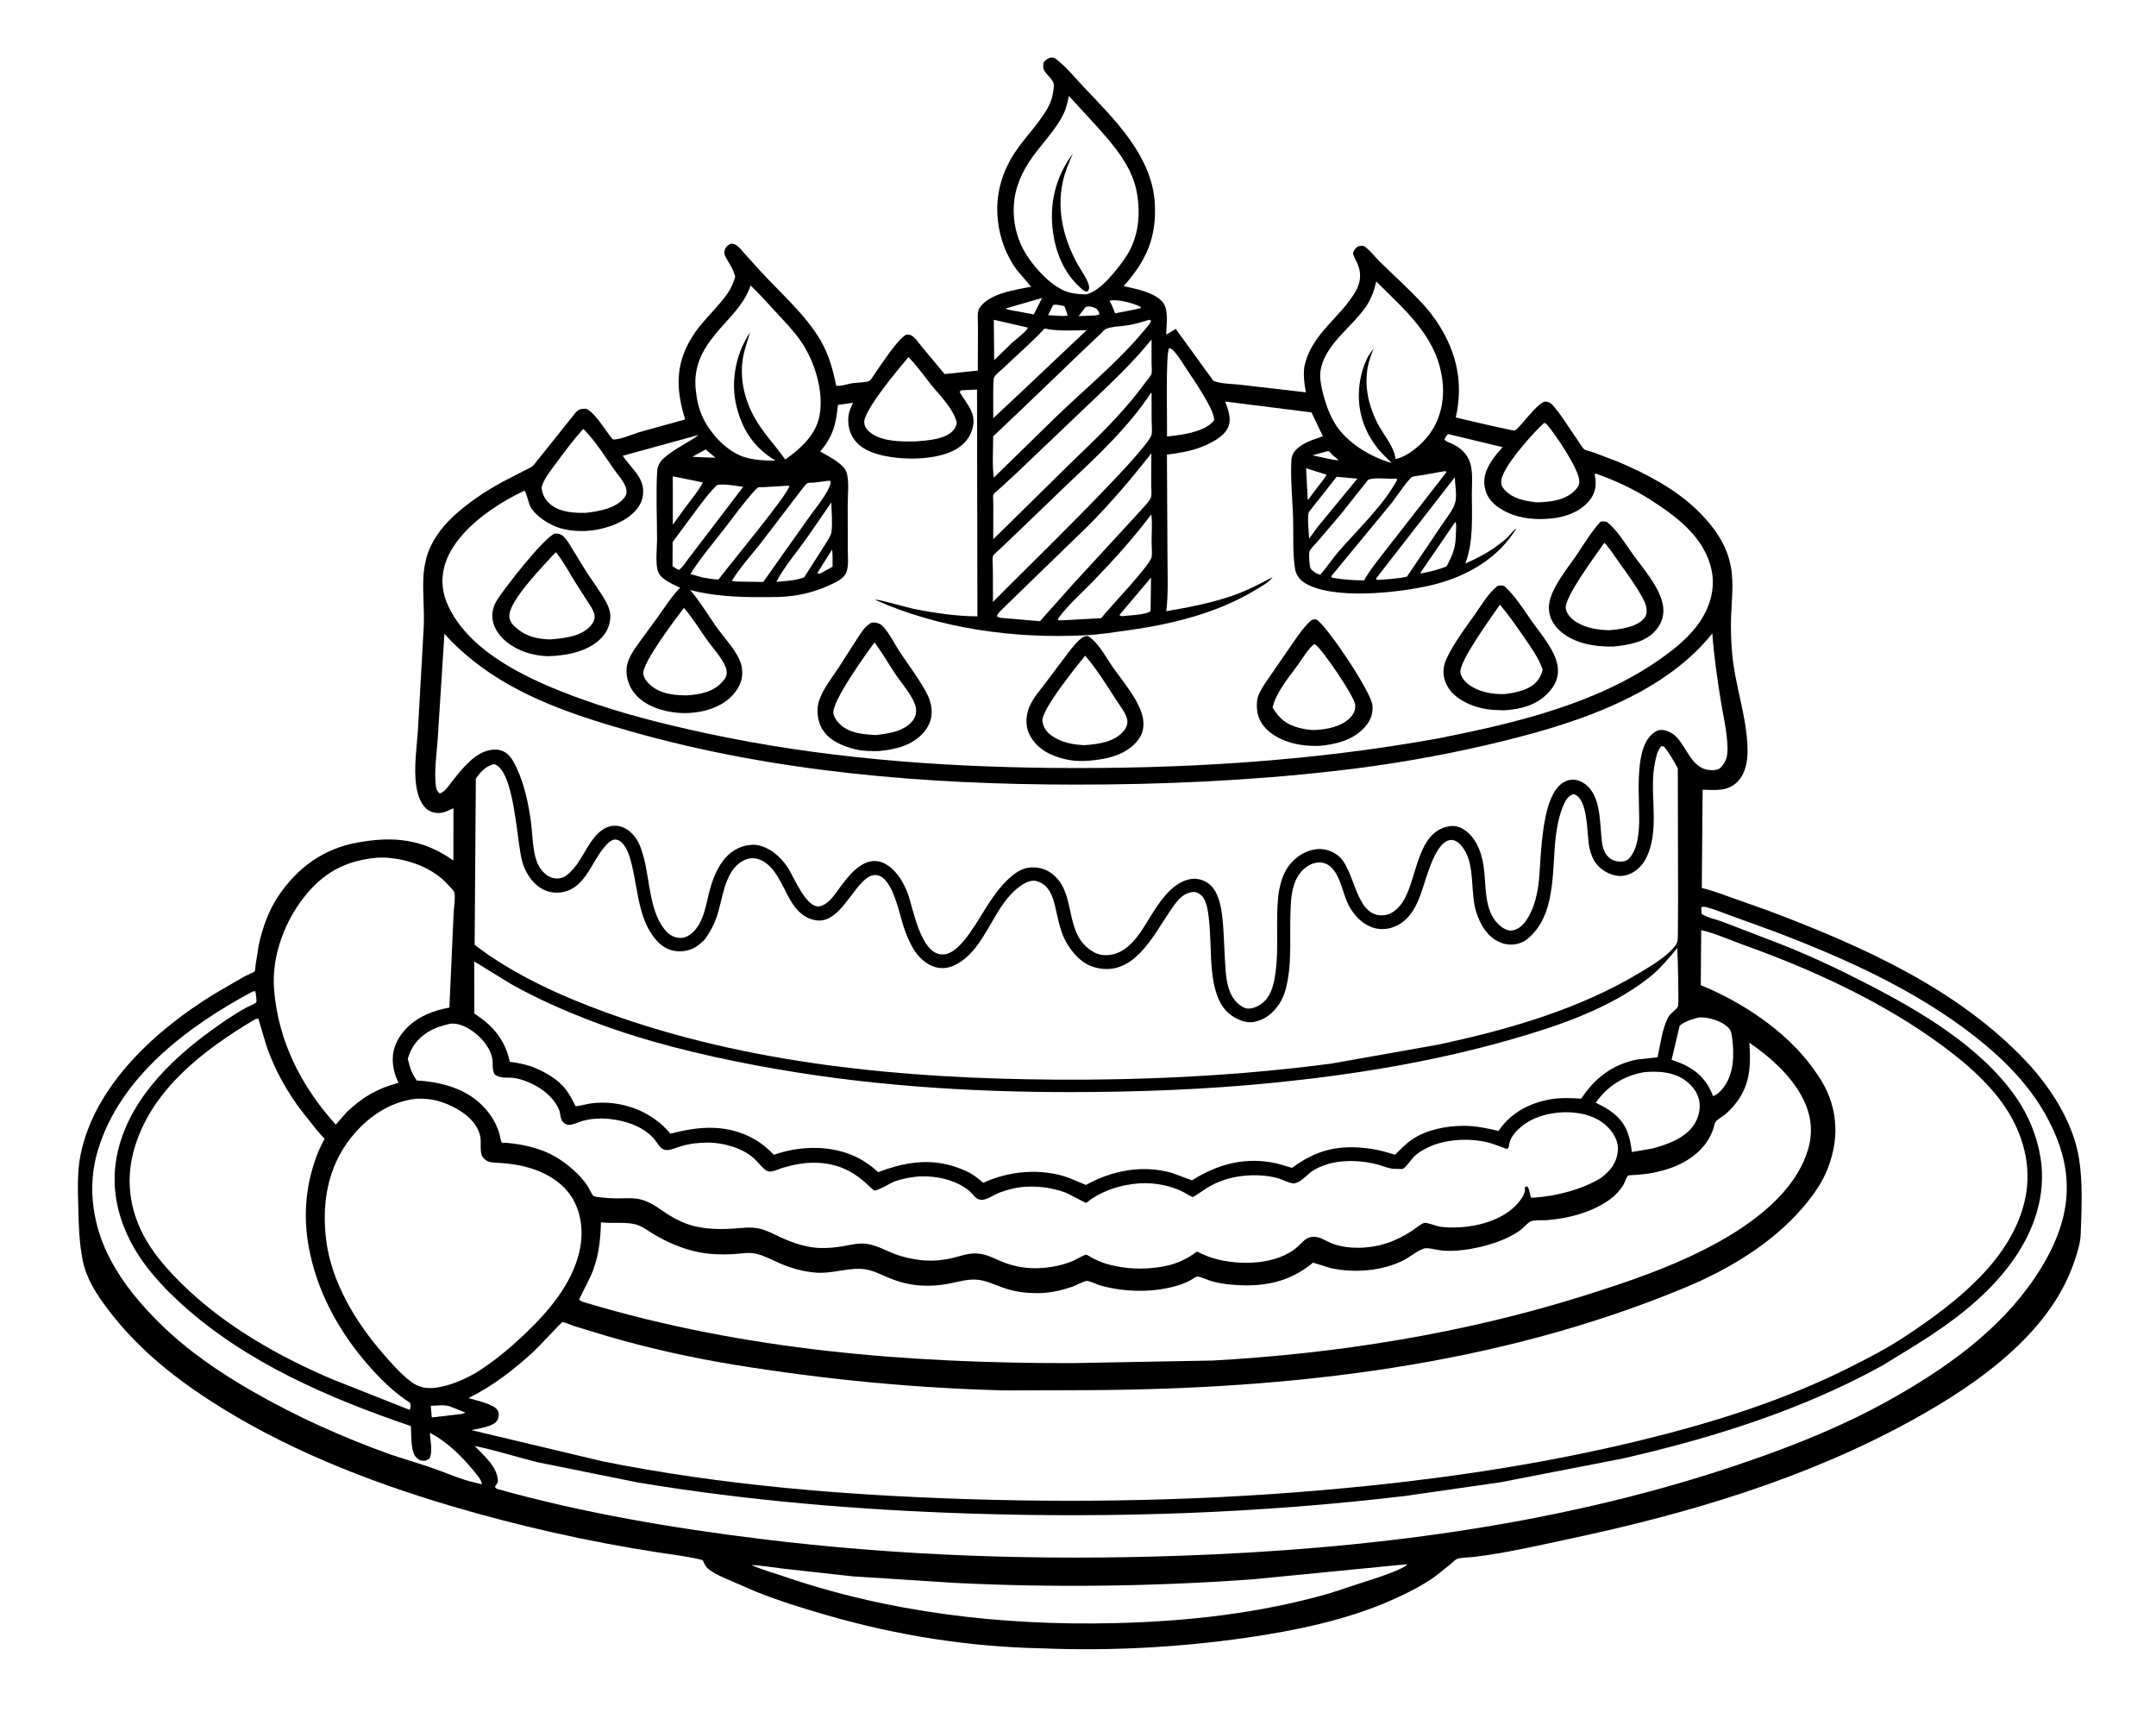 <svg version="1.1" xmlns="http://www.w3.org/2000/svg" style="display: block;" viewBox="0 0 2048 1638" width="1280" height="1024">
<path transform="translate(0,0)" fill="rgb(255,255,255)" d="M -0 -0 L 2048 0 L 2048 1638 L -0 1638 L -0 -0 z"/>
<path transform="translate(0,0)" fill="rgb(0,0,0)" d="M 998.032 54.5 C 999.99 54.194 1001.95 54.933 1003.5 56.127 C 1012.98 63.431 1021.93 74.574 1030.23 83.284 C 1059.22 113.702 1094.49 148.499 1096.96 192.951 C 1098.77 225.452 1088.77 247.638 1067.36 271.523 C 1079.15 274.264 1095.33 277.019 1103.96 286.172 C 1110.58 293.186 1107.94 308.378 1107.75 317.508 C 1110.91 316.06 1113.85 313.983 1116.79 312.132 L 1152.5 361.352 C 1157.26 364.273 1171.73 364.485 1177.42 365.16 L 1240.4 372.408 C 1239.06 364.242 1237.47 353.887 1239.53 345.76 L 1239.88 344.5 C 1247.51 315.713 1274.06 300.616 1287.95 276.11 C 1292.15 268.691 1293.23 260.424 1290.3 252.289 C 1288.81 248.152 1286.38 244.873 1285.15 240.5 C 1286.24 237.129 1286.89 236.502 1289.5 234.056 C 1291.34 233.604 1292.96 232.877 1294.84 233.358 C 1298.84 234.382 1306.68 244.389 1310 247.676 C 1324.01 261.521 1339.18 274.832 1352.36 289.43 C 1357.6 295.235 1362.35 301.339 1366.55 307.944 C 1384.2 335.687 1390.06 364.264 1382.84 396.346 C 1389.69 397.985 1436.75 409.061 1438.63 408.712 C 1442.72 407.957 1458.71 383.659 1467.5 381.198 C 1470.48 381.438 1472.62 381.987 1474.69 384.311 C 1483.25 393.962 1490.54 406.495 1498.08 417.075 C 1500 419.78 1502.37 424.275 1504.76 426.451 C 1505.98 427.565 1511.74 428.823 1513.53 429.442 L 1537.26 438.486 C 1563.39 449.521 1591.24 464.139 1611.8 483.997 C 1625.09 496.833 1636.94 511.984 1642.22 529.989 C 1647.63 548.401 1645.17 565.075 1644.42 583.766 C 1643.92 596.201 1644.31 608.566 1645.43 620.956 C 1648.19 651.542 1659.66 681.325 1660.01 712.067 C 1660.13 722.958 1658.21 734.648 1650.12 742.605 C 1640.8 751.781 1629.31 750.124 1617.35 749.872 L 1616.54 843.334 C 1623.16 844.462 1629.91 847.256 1636.33 849.325 L 1681.34 865.348 C 1768.7 898.458 1859.24 938.65 1924.43 1007.6 C 1947.88 1032.41 1969.17 1065.61 1974.8 1099.64 C 1978.56 1122.34 1977.31 1148.96 1976.45 1172.05 C 1976.14 1180.62 1973.46 1188.87 1970.77 1196.95 C 1959.63 1230.45 1938.21 1258.22 1912.56 1281.97 C 1883.52 1308.85 1849.85 1330.28 1815.27 1349.28 C 1714.92 1404.41 1603.43 1437.51 1491.91 1461.16 C 1461.5 1467.61 1430.66 1474.95 1399.78 1478.59 C 1395.57 1479.08 1387.15 1479.04 1383.57 1480.73 C 1381.77 1481.59 1379.43 1484.16 1377.77 1485.52 L 1363.75 1496.7 C 1350.97 1505.96 1336.11 1513.29 1321.73 1519.66 C 1279 1538.59 1230.06 1548.63 1184 1555.28 C 1119.46 1564.59 1054.44 1568.02 989.25 1565.38 C 920.257 1563.97 851.878 1553.09 785.635 1533.98 C 762.711 1527.36 739.815 1520.29 717.658 1511.38 L 687.005 1498.09 C 681.925 1495.65 676.11 1493.03 671.939 1489.17 C 669.92 1487.31 668.86 1484.61 667.825 1482.12 C 666.967 1480.05 629.868 1475.02 624.783 1474.23 C 558.224 1463.9 492.567 1449.18 428 1430.05 C 347.829 1406.29 267.81 1374.67 197.567 1328.79 C 161.289 1305.09 128.695 1278.1 102.49 1243.35 C 91.695 1229.04 82.152 1214.7 78.548 1196.83 C 75.287 1180.66 74.725 1163.57 74.381 1147.12 C 74.028 1130.27 73.152 1113.43 76.493 1096.81 C 89.858 1030.29 148.497 977.521 203.962 943.61 L 232.178 927.222 C 233.535 926.513 241.548 923.108 241.981 922.409 C 242.469 921.62 242.559 918.114 242.724 916.909 L 245.722 897.867 C 249.016 881.669 255.277 864.297 264.594 850.553 C 282.737 823.787 307.309 805.839 339.497 800.052 C 374.023 793.845 401.299 796.525 430.684 817.114 L 430.726 767.454 C 427.532 768.894 424.073 770.685 420.666 771.5 C 416.007 772.615 410.744 771.897 406.723 769.233 C 400.011 764.786 396.893 755.254 395.628 747.682 C 392.624 729.697 396.042 709.323 397.107 691.179 L 402.5 595.327 C 403.268 579.298 401.356 563.17 402.209 547.338 C 402.508 541.779 403.457 536.137 404.792 530.737 C 408.591 515.371 418.308 501.914 429.651 491.161 C 443.816 477.735 460.344 466.77 477.434 457.427 L 499.617 446.006 C 502.326 444.608 505.614 443.474 507.406 440.922 L 546.855 391.582 C 550.184 388.173 551.927 388.145 556.5 388.014 C 565.218 391.224 575.539 409.589 581.984 417.087 C 587.264 418.133 601.555 411.998 607.349 410.25 L 650.818 398.21 C 641.331 367.665 641.472 342.58 660.304 315.5 C 666.008 307.298 673.254 299.898 679.846 292.38 C 688.338 282.695 695.063 275.158 698.388 262.467 C 696.135 254.432 692.567 250.089 688.852 243 C 687.885 241.156 687.864 238.832 688.568 236.888 C 689.726 233.69 691.539 232.496 694.5 231.262 C 696.436 231.446 697.979 231.613 699.607 232.753 C 702.617 234.86 705.296 238.469 707.796 241.217 L 722.5 257.45 C 741.39 278.072 765.483 299 779.5 323.158 C 787.332 336.657 791.257 350.951 794.304 366.098 C 798.053 366.915 805.123 364.584 809.068 363.875 C 812.249 363.304 823.469 362.984 825.643 361.661 C 827.713 360.401 830.646 355.079 832.192 352.927 C 837.765 345.17 853.287 321.04 861.182 317.5 C 862.299 317.666 863.981 317.682 865 318.068 C 868.702 319.47 872.827 325.671 875.265 328.641 L 897.299 355.071 L 928.82 351.786 L 928.981 309.074 C 928.998 304.435 927.908 296.184 930.303 292.499 C 939.471 278.391 963.988 275.301 979.486 272.082 L 965.773 256.124 C 955.721 242.275 949.755 226.126 947.868 209.132 C 945.207 185.155 951.646 162.65 965.238 142.838 C 972.013 132.963 980.198 124.056 987.285 114.382 C 993.241 106.252 998.821 98.054 1000.25 87.842 C 1000.56 85.668 1001.32 82.002 1001 79.888 C 1000.34 75.55 994.757 71.096 992.428 67.579 C 990.58 64.788 990.749 62.395 991.332 59.225 C 993.338 56.469 994.81 55.564 998.032 54.5 z"/>
<path transform="translate(0,0)" fill="rgb(255,255,255)" d="M 670.207 426.709 L 679.702 434.494 L 672.25 434.345 L 657.646 433.653 L 670.207 426.709 z"/>
<path transform="translate(0,0)" fill="rgb(255,255,255)" d="M 1260.37 428.5 L 1262.41 428.352 C 1264.94 431.582 1268.33 434.094 1271.46 436.726 C 1270.39 437.439 1263.55 435.826 1261.86 435.56 L 1246.65 432.246 L 1260.37 428.5 z"/>
<path transform="translate(0,0)" fill="rgb(255,255,255)" d="M 1031.1 291.5 L 1032.24 291.13 C 1035.28 290.285 1039.19 291.68 1041.82 293.191 C 1043.14 295.135 1044.33 296.113 1044.22 298.5 L 1040.76 299.364 L 1024.6 300.057 L 1031.1 291.5 z"/>
<path transform="translate(0,0)" fill="rgb(255,255,255)" d="M 790.455 521.723 C 791.086 527.08 790.84 532.669 790.866 538.066 L 778.5 544.855 L 776.352 544.053 L 790.455 521.723 z"/>
<path transform="translate(0,0)" fill="rgb(255,255,255)" d="M 1000.38 289.5 C 1003.35 288.57 1007.88 290.027 1011.05 290.5 C 1012.34 293.463 1013.28 296.384 1014.13 299.5 L 1010.5 299.98 L 995.606 299.206 L 1000.38 289.5 z"/>
<path transform="translate(0,0)" fill="rgb(255,255,255)" d="M 1053.98 285.5 C 1061.77 283.431 1076.18 287.852 1083.5 291.149 L 1083.51 292.5 L 1080.5 293.22 L 1059.21 297.421 C 1057.84 293.617 1056.4 290.055 1054.5 286.477 L 1053.98 285.5 z"/>
<path transform="translate(0,0)" fill="rgb(255,255,255)" d="M 989.912 282.785 L 981.944 298.419 L 961.223 294.59 C 959.115 294.226 957.092 294.075 955.326 292.77 L 957 292.26 L 989.912 282.785 z"/>
<path transform="translate(0,0)" fill="rgb(255,255,255)" d="M 409.228 1335.06 C 415.097 1334.86 423.552 1333.57 428.853 1336.17 L 442.253 1341.5 L 438.5 1342.77 L 410.153 1346.08 L 409.228 1335.06 z"/>
<path transform="translate(0,0)" fill="rgb(255,255,255)" d="M 1240.69 444.546 L 1260.21 450.73 C 1257.61 455.051 1254.32 458.952 1251.22 462.924 L 1242.23 474.895 L 1240.69 444.546 z"/>
<path transform="translate(0,0)" fill="rgb(255,255,255)" d="M 1093.4 548.349 L 1092.95 580.408 C 1086.97 583.989 1072.75 584.25 1065.5 585.037 L 1063.24 584.026 L 1093.4 548.349 z"/>
<path transform="translate(0,0)" fill="rgb(255,255,255)" d="M 944.034 303.53 L 976.483 310.967 C 975.881 313.887 964.374 322.633 961.547 325.19 L 944.374 341.874 L 944.034 303.53 z"/>
<path transform="translate(0,0)" fill="rgb(255,255,255)" d="M 1382.41 495.5 L 1382.94 496.625 C 1383.53 499.015 1383.01 502.914 1383 505.436 C 1382.93 519.021 1380.53 525.866 1374.12 537.699 C 1366.37 540.967 1357.97 542.819 1349.77 544.5 L 1349.45 543.545 L 1382.41 495.5 z"/>
<path transform="translate(0,0)" fill="rgb(255,255,255)" d="M 639.089 452.156 L 667.69 458.052 C 663.419 466.115 657.37 473.305 651.871 480.562 L 639.136 498.146 L 639.089 452.156 z"/>
<path transform="translate(0,0)" fill="rgb(255,255,255)" d="M 1269.7 452.658 L 1289.33 454.446 L 1251.81 500.075 L 1243.57 511.385 C 1243.4 506.398 1241.47 489.831 1243.4 485.983 L 1269.7 452.658 z"/>
<path transform="translate(0,0)" fill="rgb(255,255,255)" d="M 789.697 477.035 C 789.829 485.943 790.974 496.416 789.808 505.174 C 789.338 508.7 786.047 513.213 784.19 516.344 L 763.87 548.175 C 755.749 551.3 746.105 551.636 737.497 552.44 C 744.606 538.57 756.583 524.631 765.684 511.791 L 789.697 477.035 z"/>
<path transform="translate(0,0)" fill="rgb(255,255,255)" d="M 681.148 460.5 C 688.404 458.987 698.58 461.35 705.994 462.206 L 654.209 530.061 C 651.404 533.877 648.758 538.176 645 541.104 C 642.613 540.144 640.892 539.072 638.862 537.5 L 638.932 514.62 L 663.785 481.067 C 669.23 474.06 674.622 466.544 681.148 460.5 z"/>
<path transform="translate(0,0)" fill="rgb(255,255,255)" d="M 1381.9 453.143 C 1382.17 460.133 1384 469.627 1382.5 476.371 C 1380.87 483.706 1373.53 492.36 1369.35 498.731 L 1336.49 547.468 C 1327.7 549.467 1318.47 549.92 1309.5 550.61 C 1308.02 550.407 1308.11 550.629 1306.95 549.5 L 1381.9 453.143 z"/>
<path transform="translate(0,0)" fill="rgb(255,255,255)" d="M 1110.55 330.5 L 1111.66 330.668 C 1116.42 332.354 1125.19 347.592 1128.26 352.105 C 1134.09 360.67 1154.76 390.838 1153.2 399 C 1150.92 402.322 1147.9 403.998 1144.54 406.048 C 1132.9 411.626 1121.23 412.963 1108.58 414.353 C 1108.87 402.601 1107.05 335.734 1110.55 330.5 z"/>
<path transform="translate(0,0)" fill="rgb(255,255,255)" d="M 1323.72 454.533 L 1326.5 454.255 L 1327.18 455.5 C 1313.79 480.4 1289.86 502.423 1271.42 523.782 C 1265.32 530.84 1260.19 538.935 1254 545.739 L 1250.73 544.5 C 1247.78 542.502 1245.01 541.39 1244.31 537.5 C 1243.81 534.656 1243.02 525.806 1244 523.402 C 1245.17 520.541 1249.37 516.718 1251.41 514.315 L 1273.45 488.461 L 1299.59 455.466 C 1305.44 453.173 1317.17 454.612 1323.72 454.533 z"/>
<path transform="translate(0,0)" fill="rgb(255,255,255)" d="M 992.155 311.864 C 1004.57 314.569 1019.48 313.529 1032.21 313.419 L 965.41 376.5 L 943.556 396.945 C 943.646 390.533 942.902 361.121 944.244 358.338 C 945.644 355.437 951.207 351.205 953.686 348.813 C 966.45 336.495 980.197 324.968 992.155 311.864 z"/>
<path transform="translate(0,0)" fill="rgb(255,255,255)" d="M 786.413 456.5 L 788.397 456.425 L 789.23 458 C 786.459 469.066 774.418 482.588 767.888 492 L 725.014 552.532 L 699.5 552.167 L 695.16 551.5 C 702.621 539.189 713.374 527.399 722.356 516.069 L 762.134 464 C 763.021 462.8 765.742 459.259 767.058 458.648 C 768.055 458.184 771.395 458.35 772.731 458.22 L 786.413 456.5 z"/>
<path transform="translate(0,0)" fill="rgb(255,255,255)" d="M 743.622 461.424 C 744.743 460.983 748.47 461.332 749.822 461.315 C 749.649 468.15 691.08 538.506 682.646 550.043 C 677.838 550.464 671.918 548.944 667.11 548.22 L 655.806 545.04 C 665.045 530.21 677.078 516.106 687.825 502.302 C 697.349 490.067 706.59 476.882 717.098 465.5 C 717.733 464.813 719.293 463.203 720.125 462.8 C 720.969 462.39 724.237 462.559 725.265 462.499 L 743.622 461.424 z"/>
<path transform="translate(0,0)" fill="rgb(255,255,255)" d="M 1613.9 966.162 C 1621.56 965.636 1632.25 968.623 1638.5 973.168 C 1643.77 977 1644.49 978.892 1645.32 985.212 C 1647.43 1001.2 1647.3 1019.94 1636.77 1033.25 C 1634.75 1035.8 1630.48 1040.4 1627.16 1040.79 L 1626.16 1038.19 L 1624.72 1035.05 C 1616.85 1019.27 1604.12 1011.61 1587.86 1006.41 L 1595.54 973.959 C 1600.86 969.657 1607.38 967.767 1613.9 966.162 z"/>
<path transform="translate(0,0)" fill="rgb(255,255,255)" d="M 1093.61 488.432 L 1093.73 489.437 C 1094.67 497.375 1093.89 506.287 1093.89 514.318 C 1093.89 518.762 1094.65 524.692 1093.89 528.987 C 1092.52 536.725 1053.22 577.653 1045.94 586.958 L 1006.5 589.064 C 1005.07 588.729 1005.69 589.093 1004.69 587.886 C 1014.54 574.152 1027.22 563.447 1038.85 551.361 C 1058.18 531.29 1076.84 510.715 1093.61 488.432 z"/>
<path transform="translate(0,0)" fill="rgb(255,255,255)" d="M 1371.13 447.5 L 1373.42 447.295 L 1373.84 448.5 L 1316.35 522.28 C 1309.58 531.169 1301.95 540.139 1296.45 549.867 L 1295.8 551.034 C 1286.34 551.045 1277.51 550.442 1268.17 548.938 L 1265.5 548.574 L 1264.5 547.152 L 1322.47 476.858 C 1325.38 472.982 1338.41 454.026 1341.42 452.773 C 1343.64 451.845 1347.57 451.663 1350.01 451.23 L 1371.13 447.5 z"/>
<path transform="translate(0,0)" fill="rgb(255,255,255)" d="M 1466.81 401.5 L 1468.79 402.228 C 1477.06 411.518 1499.96 445.39 1500.22 456.766 C 1500.31 460.616 1498.49 463.154 1495.82 465.82 C 1486.53 475.116 1472.05 476.758 1459.64 476.924 C 1448.59 475.575 1437.01 473.668 1429.13 464.881 C 1426.59 462.044 1425.61 459.863 1426.11 456 C 1427.84 442.665 1456.61 410.373 1466.81 401.5 z"/>
<path transform="translate(0,0)" fill="rgb(255,255,255)" d="M 554.042 407.14 C 565.367 418.236 574.513 433.245 583.697 446.192 C 587.176 451.096 592.935 457.529 594.634 463.245 C 595.51 466.193 595.427 469.077 593.634 471.664 C 586.019 482.655 568.743 485.453 556.548 486.891 C 545.06 487.141 531.744 486.367 522.5 478.535 C 517.537 474.331 515.206 469.346 514.429 463 C 516.27 455.029 522.641 447.401 527.424 440.869 C 535.915 429.273 544.421 417.834 554.042 407.14 z"/>
<path transform="translate(0,0)" fill="rgb(255,255,255)" d="M 649.669 577.199 C 658.035 586.745 664.841 598.152 672.23 608.5 C 677.291 615.586 689.682 628.874 690.302 637.619 C 690.572 641.441 689.073 644.141 686.608 646.935 C 677.656 657.081 665.356 659.406 652.507 660.242 C 641.98 660.187 630.433 659.305 621.428 653.238 C 616.863 650.163 611.879 645.527 611.051 639.842 C 609.609 629.951 642.007 587.086 649.669 577.199 z"/>
<path transform="translate(0,0)" fill="rgb(255,255,255)" d="M 862.922 339.01 C 870.742 346.77 876.772 355.542 883.595 364.128 C 892.186 374.938 905.434 387.425 908.803 401 C 908.39 403.929 907.535 406.124 905.606 408.418 C 898.085 417.357 880.135 418.234 869.262 419.047 C 856.156 419.241 838.653 419.36 827.5 411.224 C 823.994 408.665 821.315 405.578 820.95 401.091 C 820.041 389.932 854.297 349.24 862.922 339.01 z"/>
<path transform="translate(0,0)" fill="rgb(255,255,255)" d="M 1561.15 1018.23 C 1572.88 1017.08 1585.77 1017.5 1596.37 1023.17 C 1603.8 1027.14 1610.98 1034.3 1613.42 1042.5 C 1615.8 1050.51 1614.32 1059.04 1610.26 1066.27 C 1602.36 1080.36 1584.06 1086.79 1569.39 1090.68 L 1550.13 1093.97 C 1549.34 1087.82 1548.26 1081.33 1546.09 1075.5 C 1540.69 1061.01 1529.12 1053.43 1515.73 1047.17 C 1527.28 1031.12 1541.92 1021.89 1561.15 1018.23 z"/>
<path transform="translate(0,0)" fill="rgb(255,255,255)" d="M 1091.84 303.5 L 1093.41 304.336 C 1092.8 307.562 1087.72 312.544 1085.5 315.193 C 1060.71 344.849 1029.63 370.011 1001.9 396.89 L 944.022 453.477 C 942.314 441.048 943.509 426.894 943.407 414.263 L 976.051 383.22 L 1029.54 331.88 L 1045.28 316.976 C 1046.47 315.853 1048.75 313.035 1050.14 312.379 C 1055.69 309.765 1066.22 309.721 1072.55 308.569 C 1079.11 307.375 1085.46 305.429 1091.84 303.5 z"/>
<path transform="translate(0,0)" fill="rgb(255,255,255)" d="M 1093.68 430.318 L 1093.52 460.138 C 1093.5 463.363 1094.19 468.7 1093.44 471.718 C 1092.48 475.575 1085.57 482.251 1082.93 485.388 L 1020.1 553.654 L 987.833 589.837 L 950.231 586.603 C 948.793 586.288 948.055 585.893 946.889 585 C 947.924 582.069 950.853 579.671 952.986 577.486 L 970.616 560.323 L 1033.01 499.804 C 1055.12 477.682 1074.42 454.884 1093.68 430.318 z"/>
<path transform="translate(0,0)" fill="rgb(255,255,255)" d="M 1093.79 322.293 L 1093.9 323.896 L 1093.86 345.012 C 1093.85 347.813 1094.44 352.219 1093.83 354.862 C 1093.39 356.755 1089.31 361.278 1088.06 363 C 1067.5 391.447 1042.03 415.597 1016.8 439.852 L 943.476 511.999 L 943.548 478.002 C 943.561 476.52 943.051 470.538 943.627 469.457 C 944.385 468.035 948.133 465.259 949.439 464.065 L 967.034 447.783 L 1033.42 384.5 C 1054.35 364.558 1075.64 344.873 1093.79 322.293 z"/>
<path transform="translate(0,0)" fill="rgb(255,255,255)" d="M 1093.65 372.453 L 1093.88 374.738 L 1093.92 399.151 C 1093.92 403.144 1094.63 408.587 1093.92 412.436 C 1091.2 427.289 964.336 549.635 943.214 571.536 L 943.165 542.02 C 943.177 537.841 942.422 531.977 943.209 527.968 C 943.445 526.768 947.262 523.685 948.174 522.814 L 967.588 504.356 L 1012.36 461.272 C 1041.43 433.763 1071.61 406.075 1093.65 372.453 z"/>
<path transform="translate(0,0)" fill="rgb(255,255,255)" d="M 1307.34 267.179 C 1333.02 292.88 1362.67 317.629 1369.28 355.5 L 1369.56 357.08 C 1372.83 376.24 1369.59 395.889 1358.1 411.817 C 1351.35 421.182 1337.26 433.788 1325.5 435.755 C 1325.13 424.952 1312.9 410.98 1307.97 400.857 C 1299.88 384.251 1295.95 366.969 1299.23 348.496 C 1300.3 342.469 1302.75 336.418 1304.78 330.644 L 1299.64 338.187 C 1294.02 348.939 1291.02 361.782 1290.8 373.864 C 1290.43 393.531 1296.91 411.208 1309.32 426.481 C 1313.12 431.16 1317.89 435.248 1322.08 439.605 C 1302.01 433.928 1279.52 420.479 1268.41 402.606 C 1263.01 393.913 1259.49 384.096 1256.92 374.231 C 1255.24 367.792 1253.3 358.8 1254.34 352.156 C 1258.37 326.465 1284.83 310.385 1298.28 289.904 C 1302.87 282.903 1305.44 275.273 1307.34 267.179 z"/>
<path transform="translate(0,0)" fill="rgb(255,255,255)" d="M 713.017 270.961 C 721.521 279.02 729.413 287.999 737.37 296.606 C 745.288 305.172 753.604 313.667 760.291 323.251 C 773.689 342.452 782.825 371.114 778.456 394.675 C 775.085 412.854 760.424 426.059 745.931 436.262 C 736.167 422.401 724.45 410.591 716.249 395.538 C 707.075 378.7 702.511 359.019 705.721 339.911 C 707.11 331.649 710.062 323.635 712.445 315.614 C 709.395 319.939 707.148 324.67 704.787 329.39 C 697.249 347.469 694.941 367.263 699.782 386.406 C 705.496 409.001 716.783 425.398 736.799 437.377 C 726.405 437.176 716.073 436.997 706.109 433.612 C 690.099 428.173 675.057 411.842 667.879 396.876 C 663.631 388.021 661.831 379.322 660.848 369.616 C 658.763 349.036 666.444 333.2 679.24 317.5 C 691.702 302.209 706.43 290.189 713.017 270.961 z"/>
<path transform="translate(0,0)" fill="rgb(255,255,255)" d="M 1015.37 90.913 L 1040.52 118.372 C 1056.86 136.428 1074.81 156.731 1079.65 181.347 C 1083.91 203.042 1081.65 226.172 1068.83 244.781 C 1061.14 255.932 1045.02 276.879 1031.52 279.419 C 1026.5 279.247 1021.57 278.937 1016.66 277.808 C 1000.26 274.041 982.552 254.214 974.2 240.5 C 967.177 228.969 963.269 215.378 962.931 201.906 C 962.481 183.971 967.729 168.834 977.423 153.809 C 987.755 137.795 1002.94 123.956 1010.92 106.513 C 1013.14 101.662 1014.16 96.088 1015.37 90.913 z"/>
<path transform="translate(0,0)" fill="rgb(0,0,0)" d="M 1019.15 145.584 C 1015.25 154.527 1011.5 163.204 1009.46 172.8 C 1003.57 200.514 1010.74 228.304 1024.64 252.51 C 1027.49 257.473 1034.37 266.963 1034.54 272.701 C 1034.61 275.05 1034 275.364 1032.5 276.972 L 1029.5 275.833 C 1012.5 262.258 1003.69 243.038 1000.47 221.705 C 996.298 194.067 1002.45 167.972 1019.15 145.584 z"/>
<path transform="translate(0,0)" fill="rgb(255,255,255)" d="M 1336.39 1485.5 L 1336.51 1486.05 C 1335.72 1486.76 1335.54 1486.98 1334.5 1487.59 C 1327.34 1491.8 1317.83 1494.89 1310.04 1497.74 L 1262.48 1513.27 C 1196.26 1532.26 1127.22 1539.86 1058.5 1541.46 C 951.742 1543.95 843.93 1531.47 742.76 1496.44 C 733.222 1493.19 722.859 1490.46 713.777 1486.16 C 724.321 1486.83 734.992 1488.66 745.5 1489.88 L 810.215 1497.03 L 907.999 1503.28 C 1001.61 1507.91 1096.53 1506.59 1190 1499.82 L 1336.39 1485.5 z"/>
<path transform="translate(0,0)" fill="rgb(255,255,255)" d="M 239.977 941.5 L 242.628 941.279 C 242.824 942.842 244.222 950.907 243.348 951.853 C 241.877 953.444 236.443 955.46 234.35 956.591 C 228.186 959.921 222.321 963.57 216.5 967.466 C 175.058 995.204 132.448 1031.65 115.694 1080.25 C 104.34 1113.17 107.437 1145.16 122.628 1176.21 C 134.38 1200.23 152.968 1220.72 172.616 1238.52 C 233.848 1294.01 312.868 1327.95 390.301 1354.29 C 390.79 1362.03 390.155 1374.53 393.547 1381.43 C 394.831 1384.04 397.578 1386.48 400.5 1387.03 C 404.042 1387.69 405.297 1386.87 408.062 1385 C 411.184 1378.31 408.815 1368.15 408.266 1360.66 C 426.799 1370.38 441.356 1385.62 454.104 1401.95 C 455.783 1404.54 457.59 1406.42 457.645 1409.58 L 444.914 1406.42 C 431.838 1402.49 419.249 1396.9 406.287 1392.61 L 371.396 1381.45 C 325.646 1365.07 280.992 1345.03 238.893 1320.75 C 207.777 1302.8 178.363 1282.71 152.614 1257.5 C 134.354 1239.62 117.567 1219.78 105.432 1197.17 C 88.111 1164.89 82.305 1127.36 93.064 1092 C 114.334 1022.1 178.392 974.655 239.977 941.5 z"/>
<path transform="translate(0,0)" fill="rgb(255,255,255)" d="M 358.734 814.41 L 365.643 814.33 C 387.116 815.47 411.152 823.748 425.7 840.276 C 426.936 841.68 431.124 845.715 431.582 847.326 C 432.846 851.777 431.071 862.342 430.898 867.318 L 426.873 956.787 C 419.181 958.176 412.001 960.264 404.842 963.439 C 391.967 969.149 380.015 980.027 375.178 993.5 C 371.325 1004.23 373.04 1016.68 377.883 1026.76 L 378.581 1028.2 C 358.244 1033.73 344.481 1041.7 329.226 1056.22 L 318.99 1068 C 286.283 1031.74 264.527 989.279 260.393 940.289 C 257.621 907.431 270.952 872.702 292.191 847.768 C 310.189 826.639 331.262 816.687 358.734 814.41 z"/>
<path transform="translate(0,0)" fill="rgb(255,255,255)" d="M 242.957 967.5 L 245.386 967.22 L 253.205 993.526 C 260.943 1015.82 272.725 1037.04 287.106 1055.74 L 300.768 1072.95 L 306.849 1079.91 C 307.321 1080.43 308.307 1080.76 308.275 1081.47 C 308.251 1082.01 306.525 1084.79 306.189 1085.45 C 304.125 1089.53 302.284 1093.7 300.699 1097.98 C 289.368 1128.58 287.671 1159.28 294.679 1191.15 C 303.466 1231.11 323.856 1267.01 350.725 1297.44 C 362.524 1310.81 374.594 1322.62 389.682 1332.28 C 389.856 1334.85 390.598 1336.77 389 1338.85 L 316.069 1309.99 C 264.241 1288.06 212.405 1258.47 172.177 1218.65 C 159.94 1206.54 148.245 1193.46 139.414 1178.6 C 124.009 1152.67 119.033 1123.46 126.682 1094.14 C 141.934 1035.66 193.53 996.819 242.957 967.5 z"/>
<path transform="translate(0,0)" fill="rgb(255,255,255)" d="M 395.111 1043.4 C 401.107 1043.14 407.718 1043.46 413.569 1044.87 C 430.44 1048.92 454.166 1061.63 456.482 1081.08 C 457.055 1085.9 455.693 1094.63 458.379 1098.5 C 459.671 1100.36 461.644 1102.17 463.785 1102.98 C 467.033 1104.22 471.729 1104.1 475.233 1104.39 C 482.074 1104.94 488.78 1105.64 495.5 1107.13 C 514.086 1111.24 532.618 1120.36 543.069 1136.83 C 552.79 1152.14 554.396 1171.49 550.301 1188.88 C 542.918 1220.22 520.24 1246.35 497.349 1267.93 C 483.09 1281.38 468.281 1293.64 451.588 1303.99 C 439.96 1310.42 427.389 1315.99 414.121 1317.79 C 404.455 1319.09 397.201 1317.43 389.508 1311.44 C 380.169 1304.17 371.677 1294.5 363.945 1285.59 C 337.836 1255.49 314.749 1217.62 309.8 1177.34 C 305.567 1142.9 311.082 1108.69 333.097 1080.8 C 348.595 1061.17 369.856 1046.27 395.111 1043.4 z"/>
<path transform="translate(0,0)" fill="rgb(255,255,255)" d="M 1616.07 861.5 C 1618.25 860.653 1619.69 861.125 1621.96 861.724 C 1629.09 863.602 1636.23 866.671 1643.18 869.139 L 1685.13 884.405 C 1751.87 909.691 1819.4 939.966 1875.9 984.204 C 1901.98 1004.62 1926.12 1028.54 1942.54 1057.56 C 1961.11 1090.4 1968.93 1123.27 1958.76 1159.96 C 1953.45 1179.13 1944.23 1196.45 1933.22 1212.9 C 1899.55 1263.23 1848.79 1299.14 1796.71 1328.49 C 1747.56 1356.19 1694.01 1376.86 1640.53 1394.45 C 1474.2 1449.16 1297.42 1471.19 1123 1477.38 C 988.602 1482.16 854.849 1477.87 721.338 1461.33 C 637.909 1451 554.573 1436.89 473.5 1414.36 C 471.477 1413.72 471.356 1413.7 470.105 1412 L 472.97 1407.5 C 473.111 1393.24 459.985 1382.85 450.917 1373.22 C 470.926 1377.21 490.648 1383.71 510.481 1388.6 L 606.388 1407.95 C 710.259 1425.17 815.318 1433.91 920.496 1437.34 C 1058.58 1441.84 1196.68 1437.06 1333.94 1420.77 L 1425.65 1407.6 L 1541.39 1385.1 C 1626.63 1365.64 1711.39 1339.11 1788.23 1296.71 L 1819.12 1277.75 C 1853.57 1256.25 1886.49 1232.08 1910.71 1198.93 C 1931.9 1169.93 1944.13 1135.17 1938.27 1099.15 C 1934.89 1078.4 1926.75 1058.78 1914.73 1041.56 C 1881.29 993.689 1823.87 960.155 1773 933.971 C 1746.97 920.572 1720.79 908.145 1693.56 897.346 L 1635.88 875.162 C 1629.92 872.892 1621.3 871.326 1616.32 867.725 L 1616.07 861.5 z"/>
<path transform="translate(0,0)" fill="rgb(255,255,255)" d="M 427.623 972.132 C 430.74 971.809 433.477 972.134 436.5 972.999 C 449.712 976.779 464.512 990.843 467.501 1004.45 C 468.68 1009.81 467.022 1015.11 469.772 1020.17 C 476.205 1025.1 482.547 1022.4 490 1023.92 C 506.141 1027.21 524.81 1038.31 531.198 1054.23 C 532.581 1057.68 532.091 1062.33 534.5 1065.22 C 536.163 1067.22 538.321 1068.28 540.882 1068.15 C 544.776 1067.95 549.228 1065.72 553.032 1064.57 C 561.068 1062.14 570.91 1061.73 579.207 1062.62 C 594.219 1064.23 609.898 1069.3 620.514 1080.58 C 623.128 1083.36 624.921 1086.86 627.5 1089.61 C 629.104 1091.32 631.667 1092.31 634.026 1092.15 C 638.081 1091.86 642.6 1089.78 646.5 1088.59 C 655.042 1086 663.623 1085.03 672.537 1085.03 C 686.828 1085.03 704.667 1089.96 715.575 1099.51 C 719.44 1102.89 722.549 1107.12 726.387 1110.5 C 727.958 1111.88 730.245 1112.82 732.368 1112.52 C 736.127 1111.99 740.074 1110.01 743.731 1108.91 C 753.075 1106.1 763.215 1104.18 773 1104.16 C 793.431 1104.11 809.449 1111.17 824.094 1124.94 C 825.015 1125.81 829.52 1130.27 830.458 1130.45 C 833.61 1131.07 846.227 1123.18 850.112 1121.82 C 858.052 1119.05 866.835 1117.4 875.241 1117.12 C 890.432 1116.62 908.179 1120.78 920.255 1130.51 C 922.865 1132.61 924.763 1135.56 927.347 1137.63 C 928.871 1138.86 930.891 1139.43 932.843 1139.4 C 937.7 1139.34 944.794 1134.3 949.5 1132.51 C 957.407 1129.51 966.671 1127.27 975.155 1126.94 C 988.32 1126.41 999.654 1128.07 1012.13 1132.48 C 1014.39 1133.27 1031.1 1142.4 1031.59 1142.33 C 1032.15 1142.25 1035.34 1139.57 1036.03 1139.09 C 1039.87 1136.43 1044.01 1134.17 1048.26 1132.22 C 1057.2 1128.1 1066.57 1125.66 1076.31 1124.33 C 1092.03 1122.2 1108.76 1124.65 1123.11 1131.48 C 1125.38 1132.57 1131.15 1136.55 1133.3 1136.68 C 1133.88 1136.72 1145.92 1128.39 1147.41 1127.52 C 1156.64 1122.19 1165.87 1118.88 1176.38 1117.24 C 1188.42 1115.36 1202.73 1115.53 1214.5 1119.05 C 1218.79 1120.33 1224.13 1123.4 1228.5 1123.8 C 1229.26 1123.87 1230.84 1123.39 1231.54 1123.16 C 1236.54 1121.55 1241.89 1115.36 1246.24 1112.3 C 1250.56 1109.26 1255.9 1107.16 1260.91 1105.58 C 1275.39 1101 1294.53 1101.95 1309 1105.95 C 1314.19 1107.38 1320.57 1110.34 1325.93 1109.97 C 1327.28 1109.87 1331.72 1110.41 1332.63 1109.94 C 1335.86 1108.28 1340.5 1101.08 1343.34 1098.24 C 1346.86 1094.72 1351.4 1092.14 1355.82 1089.93 C 1372.31 1081.69 1395.65 1080.44 1413.47 1084.91 C 1419.54 1086.43 1425.53 1089.15 1431.5 1091.12 L 1433.14 1089.5 C 1433.65 1081.4 1438.36 1075.8 1444.3 1070.57 C 1457.26 1059.17 1477.3 1055.11 1494.07 1056.47 C 1507.56 1057.56 1520.59 1062.21 1529.53 1072.81 C 1534.21 1078.36 1537.56 1085.51 1536.79 1092.91 C 1535.55 1104.78 1530.06 1111.29 1520.97 1118.43 C 1503.64 1129.34 1478.45 1135.87 1457.99 1137.22 C 1457.8 1137.23 1454.77 1137.44 1454.64 1137.34 C 1452.93 1135.96 1453.45 1129.1 1450.5 1126.52 L 1448.42 1127.41 L 1448.59 1129.99 C 1448.5 1135.46 1441.7 1143.21 1437.84 1146.73 C 1420.45 1162.56 1391.07 1167.68 1368.43 1164.98 C 1364.34 1164.5 1356.31 1160.84 1353.01 1161.35 C 1350.06 1161.81 1344.36 1166.79 1341.77 1168.5 C 1325.92 1178.94 1309.55 1184.75 1290.45 1184.92 C 1282.39 1185 1273.76 1183.93 1266.16 1181.18 C 1260.52 1179.15 1254.35 1174.51 1248.25 1174.48 C 1240.53 1174.44 1237.86 1179.26 1232.72 1183.86 C 1212.96 1201.52 1177.09 1202.04 1152.85 1194.96 C 1148.92 1193.8 1145.18 1192.3 1141.43 1190.65 C 1140.8 1190.37 1137.58 1188.62 1137.05 1188.67 C 1136.5 1188.72 1133.42 1191.12 1132.83 1191.5 C 1128.63 1194.21 1124.2 1196.65 1119.56 1198.53 C 1110.56 1202.19 1100.96 1203.67 1091.33 1204.39 C 1078.33 1205.36 1064.36 1203.99 1051.81 1200.43 C 1046.66 1198.97 1041.86 1196.82 1037.14 1194.34 C 1036.48 1193.99 1032.36 1191.46 1031.89 1191.5 C 1029.03 1191.78 1021.71 1196.48 1018.59 1197.71 C 1009.58 1201.24 1000.41 1203.28 990.782 1204.06 C 976.931 1205.17 964.193 1203.29 951.336 1197.95 C 943.466 1194.68 937.016 1190.93 928.331 1190.38 C 919.728 1189.84 912.234 1192.9 904 1194.81 C 894.165 1197.09 883.329 1197.81 873.302 1196.47 C 865.518 1195.44 857.862 1193.8 850.5 1191.04 C 841.391 1187.62 831.253 1181.75 821.454 1181 C 813.733 1180.41 806.501 1182.56 798.965 1183.74 C 788.624 1185.36 777.818 1185.89 767.501 1183.83 C 758.65 1182.06 750.433 1179.07 742.253 1175.33 C 734.997 1172.01 727.42 1167.75 719.5 1166.39 C 711.752 1165.06 704.077 1166.24 696.316 1166.73 C 683.336 1167.54 670.298 1167.3 657.679 1163.89 C 649.335 1161.63 640.769 1157.38 633.552 1152.66 C 625.028 1147.08 617.637 1140.91 607.436 1138.77 C 599.327 1137.06 589.831 1138.42 581.5 1137.9 C 578.749 1137.73 565.622 1137.11 563.777 1135.71 C 562.127 1134.46 559.281 1127.74 557.772 1125.6 C 550.142 1114.79 538.937 1105.11 527.561 1098.45 C 513.675 1090.32 496.608 1086.6 480.725 1085.23 C 479.364 1085.11 477.477 1085.98 476.638 1084.9 C 475.551 1083.5 474.648 1077.16 473.952 1075.08 C 471.094 1066.57 466.902 1059.49 460.961 1052.78 C 444.354 1034.03 419.935 1027.42 395.855 1026.03 C 391.084 1019.37 389.221 1013.37 387.367 1005.47 C 390.147 995.902 394.704 988.865 402.603 982.742 C 410.231 976.828 418.344 974.24 427.623 972.132 z"/>
<path transform="translate(0,0)" fill="rgb(255,255,255)" d="M 1593.25 900.198 C 1593.64 905.077 1594.98 953.36 1593.91 955.623 C 1592.27 959.082 1586.73 962.039 1584.6 966.055 C 1578.93 976.719 1577.15 992.055 1574.56 1003.97 L 1554.99 1006.15 C 1531.64 1010.79 1514.92 1023.78 1502 1043.31 C 1492.76 1042.67 1482.56 1042.28 1473.41 1043.81 C 1454.07 1047.05 1435.77 1056.2 1424.42 1072.61 L 1423.5 1073.95 C 1412.64 1071.34 1401.03 1069.01 1389.83 1069.11 C 1373.46 1069.26 1355.39 1072.71 1341.58 1081.91 C 1335.47 1085.97 1330.31 1091.42 1325.15 1096.6 C 1317.7 1094.24 1310.05 1092.01 1302.3 1090.91 C 1272.93 1086.74 1251.35 1091.2 1227.33 1109.03 L 1213.21 1104.92 C 1183.48 1098.21 1157.55 1105.09 1132.2 1120.87 L 1112.91 1113.75 C 1085.29 1105.94 1056.21 1111.5 1031.53 1125.28 L 1014.87 1118.33 C 988.872 1109.17 958.727 1111.79 933.916 1123.23 C 929.056 1118.77 923.468 1114.67 917.441 1111.95 C 888.655 1098.94 862.996 1102.26 834.22 1113.12 C 828.057 1107.48 821.45 1102.72 813.938 1099.01 C 789.79 1087.08 760.206 1087.93 735.151 1096.57 C 729.525 1090.95 723.627 1085.81 716.68 1081.86 C 691 1067.26 664.184 1069.31 636.847 1076.6 C 618.615 1054.48 589.28 1044.15 561.035 1047.85 C 558.805 1048.14 547.925 1050.84 546.728 1050.38 C 546.633 1050.35 544.807 1046.65 544.634 1046.32 C 541.757 1040.81 538.806 1035.58 534.461 1031.07 C 525.98 1022.27 515.704 1017.09 504.552 1012.6 C 497.666 1010.63 491.44 1009.03 484.265 1008.4 L 483.783 1006.23 C 479.084 986.614 467.422 973.126 450.577 962.557 L 450.465 912.964 L 485.289 934.372 C 509.841 948.194 535.532 959.499 561.823 969.576 C 611.942 988.788 665.335 1001.72 717.996 1011.65 C 817.761 1030.48 918.181 1037.26 1019.58 1037.07 C 1082.33 1036.95 1145.17 1034.6 1207.63 1028.41 C 1284.02 1020.84 1359.14 1008.72 1433.07 987.746 C 1478.75 974.792 1527.61 958.438 1565.6 929.04 C 1576.05 920.949 1584.91 910.383 1593.25 900.198 z"/>
<path transform="translate(0,0)" fill="rgb(255,255,255)" d="M 1661.77 990.198 C 1681.05 1003.41 1700.22 1020.32 1711.5 1041.08 C 1720.12 1056.93 1722.72 1073.71 1717.57 1091.21 C 1705.46 1132.34 1664.86 1161.91 1628.66 1181.5 C 1588.95 1202.99 1546.21 1217.41 1503.3 1230.85 C 1390.28 1266.27 1270.26 1285.53 1152.11 1292.02 L 1018.66 1294.49 C 862.338 1294.71 707.026 1282.23 556.704 1237.2 C 554.708 1236.57 552.256 1236.09 550.686 1234.66 C 549.821 1233.87 550.094 1234.07 550.607 1233.01 L 560.5 1213.07 C 568.438 1196.2 570.384 1179.14 570.861 1160.79 C 581.491 1162.18 595.29 1159.91 605.195 1163.16 C 610.76 1164.99 616.51 1169.41 621.563 1172.39 C 634.516 1180.03 648.579 1186.03 663.369 1189.04 C 674.183 1191.24 685.427 1191.56 696.431 1190.99 C 703.302 1190.64 711.003 1188.93 717.755 1190.52 L 719 1190.84 C 726.967 1192.8 734.343 1197 741.884 1200.17 C 752.705 1204.73 763.35 1207.59 775.048 1208.55 C 790.969 1209.86 807.711 1202.84 822.905 1205.55 C 830.695 1206.94 838.103 1211.02 845.4 1213.94 C 854.42 1217.55 864.786 1220.23 874.505 1220.79 C 883.46 1221.31 891.914 1220.8 900.746 1219.13 C 909.849 1217.41 919.177 1214.37 928.5 1215.28 C 936.749 1216.08 943.891 1219.6 951.571 1222.4 C 963.478 1226.76 974.846 1228.2 987.457 1228 C 997.919 1227.83 1008.53 1225.33 1018.42 1221.97 C 1021.02 1221.09 1030.53 1216.24 1032.49 1216.39 C 1035.92 1216.67 1041.59 1219.71 1045.18 1220.72 C 1057.17 1224.09 1069.83 1225.75 1082.29 1225.8 C 1095.73 1225.84 1109.3 1224.01 1122.03 1219.67 C 1126 1218.31 1129.54 1216.53 1133.17 1214.42 C 1133.68 1214.12 1136.47 1212.2 1136.9 1212.2 C 1140.2 1212.19 1147.28 1215.6 1150.68 1216.58 C 1156.84 1218.34 1163.07 1219.33 1169.44 1219.92 C 1198.7 1222.6 1224.36 1218.19 1247.26 1199.06 L 1263.92 1204.18 C 1285.87 1209.2 1313.31 1207.05 1333.43 1196.7 C 1339.34 1193.66 1346.72 1187.47 1352.78 1185.62 C 1356.16 1184.59 1365.85 1187.19 1369.88 1187.56 C 1378.99 1188.38 1388.65 1187.5 1397.63 1185.88 C 1413.19 1183.07 1429.9 1177.95 1443.1 1169.02 C 1446.61 1166.64 1450.92 1161.16 1454.4 1159.69 C 1457.52 1158.38 1465.64 1158.99 1469.38 1158.7 C 1490.07 1157.06 1512.38 1151.23 1529.38 1138.92 C 1534.42 1135.27 1538.64 1130.7 1541.91 1125.39 C 1542.99 1123.64 1545.28 1117.32 1546.53 1116.39 C 1547.09 1115.97 1551.19 1115.92 1552.02 1115.85 C 1558.09 1115.38 1564.1 1114.95 1570.08 1113.75 C 1581.78 1111.4 1593.32 1107.69 1603.45 1101.26 C 1616.06 1093.26 1625.5 1081.86 1628.8 1067.14 C 1629.57 1063.72 1635.74 1060.7 1638.44 1058.5 C 1641.29 1056.19 1643.93 1053.5 1646.34 1050.74 C 1662.52 1032.16 1663.26 1013.66 1661.77 990.198 z"/>
<path transform="translate(0,0)" fill="rgb(255,255,255)" d="M 1626.52 601.416 C 1628.19 623.33 1631.21 644.663 1634.76 666.335 C 1637.09 680.52 1640.59 695.16 1640.96 709.557 C 1641.17 717.489 1640.01 723.2 1634.29 729.041 C 1632.42 730.942 1628.16 731.376 1625.59 731.308 C 1606.87 730.814 1603.06 710.114 1591.82 699.183 C 1588.25 695.704 1582.11 692.724 1577 693.134 C 1574.09 693.367 1571.34 695.304 1569.23 697.178 C 1550.79 713.541 1558.43 763.436 1556.86 785.946 C 1556.19 795.401 1554.62 806.837 1548.24 814.279 C 1545.89 817.024 1544 817.855 1540.46 818.089 C 1532.59 818.609 1526.68 814.786 1523.57 807.28 C 1521.66 802.653 1521.38 796.526 1520.93 791.581 C 1519.59 776.61 1519.45 755.841 1506.74 745.294 C 1503.11 742.276 1497.35 739.789 1492.5 740.366 C 1461.69 744.032 1464.71 818.484 1461.22 841.194 C 1459.43 852.826 1456.18 865.408 1449.05 875 C 1445.93 879.199 1441.43 883.082 1436 883.614 C 1432.02 884.005 1428.15 881.689 1425.2 879.279 C 1410.53 867.298 1411.66 845.588 1410.01 828.58 C 1408.59 813.935 1404.62 798.493 1392.5 789.022 C 1388.25 785.698 1382.73 783.662 1377.34 784.464 C 1344.28 789.385 1346.94 837.424 1331.02 858.469 C 1327.18 863.536 1321.82 868.203 1315.27 869.003 C 1286.68 872.5 1288 824.827 1270.5 811.976 C 1264.17 807.33 1256.16 805.149 1248.4 806.659 C 1240.65 808.164 1234.29 811.772 1228.61 817.177 C 1213.7 831.363 1213.24 855.417 1213.15 874.484 C 1213.07 890.337 1213.83 906.577 1211.79 922.328 C 1210.73 930.488 1209 940.13 1204.21 947.05 C 1200.45 952.484 1194.53 956.586 1187.98 957.616 C 1183.69 958.29 1180.21 956.453 1176.95 953.819 C 1164.63 943.842 1164.45 925.285 1163.55 910.814 C 1162.67 896.766 1162.55 882.465 1160.8 868.5 C 1159.54 858.415 1156.62 845.209 1147.86 838.869 C 1143.08 835.405 1136.87 833.732 1131.02 834.747 C 1107.78 838.778 1094.81 868.974 1082.65 886.255 C 1076.11 895.549 1067.2 904.725 1055.43 906.586 C 1047.76 907.8 1041.91 906.518 1035.5 901.948 C 1009.93 883.721 1023.21 846.861 998.504 829.044 C 991.898 824.28 983.141 822.573 975.156 824.266 C 968.697 825.636 962.415 830.405 957.726 834.845 C 942.093 849.65 933.962 867.803 921.812 885.054 C 916.522 892.563 907.384 904.819 897.557 906.215 C 874.522 909.489 867.472 861.438 861.938 847.5 C 858.154 837.968 852.497 828.174 843.929 822.177 C 824.877 808.841 809.076 827.456 798.383 841.925 C 793.516 848.51 787.056 859.297 778.25 860.603 C 765.82 862.445 753.985 832.509 748.563 824.188 C 744.822 818.446 740.667 813.822 735.224 809.654 L 734.063 808.772 C 728.184 804.819 721.075 801.65 713.809 802.218 C 689.169 804.145 678.807 826.847 673.477 847.942 C 670.326 860.417 668.535 873.949 659.552 883.9 C 656.299 887.504 651.722 890.575 646.708 890.614 C 642.08 890.65 637.575 888.887 634.254 885.699 C 616.888 869.032 617.493 835.955 611.407 813.813 C 609.226 805.878 606.634 797.995 600.781 791.95 C 596.113 787.129 590.419 783.858 583.5 784.095 C 564.049 784.761 555.928 812.209 545.304 824.223 C 541.148 828.924 536.779 833.839 530.107 834.186 C 520.584 834.683 513.083 826.664 509.99 818.307 C 505.82 807.036 506.014 793.743 504.527 781.842 C 502.359 764.478 498.169 744.72 490.634 728.896 C 488.352 724.104 485.681 718.887 481.456 715.505 C 477.294 712.174 472.542 711.364 467.346 711.945 C 451.584 713.707 439.253 729.689 430.013 741.28 C 427.102 744.933 422.222 752.706 417.5 753.38 L 416.973 752.799 C 415.424 751.012 414.379 749.405 414.074 747.019 C 412.164 732.099 415.023 714.478 415.924 699.453 L 422.167 601.706 C 430.443 611.16 439.501 619.42 449.311 627.244 C 492.92 662.03 546.693 679.613 599.646 694.605 C 736.005 733.21 879.095 744.895 1020.36 745.012 C 1103.57 745.081 1185.44 741.429 1268.16 732.055 C 1317.34 726.482 1365.18 718.375 1413.38 707.12 C 1487.44 689.823 1577.21 663.313 1626.52 601.416 z"/>
<path transform="translate(0,0)" fill="rgb(255,255,255)" d="M 1578.12 708.5 L 1580.5 708.811 C 1585.96 714.922 1589.72 722.486 1593.76 729.573 L 1594.02 854.895 L 1593.82 886.77 C 1593.68 890.1 1594.04 894.394 1592.05 897.134 C 1584.19 907.926 1569.81 916.257 1558.45 923.16 C 1500.07 958.624 1431.79 977.979 1365.49 992.107 L 1264.39 1010.03 C 1177.27 1021.49 1089.39 1025.81 1001.55 1025.21 C 858.597 1024.23 711.372 1010.67 576.137 961.602 C 532.813 945.885 487.583 925.402 450.859 897.196 L 452.007 739.373 C 456.297 732.923 461.624 727.348 469.383 725.5 C 489.375 731.987 490.656 801.308 496.47 819.55 C 498.841 826.986 503.341 834.674 509.155 839.931 C 515.268 845.458 523.225 848.342 531.5 847.538 C 555.325 845.225 560.815 820.155 573.81 804.715 C 576.624 801.372 579.888 797.509 584.5 797.117 C 587.193 797.563 588.849 798.18 590.806 800.166 C 596.039 805.477 598.53 814.355 600.215 821.402 C 603.607 835.595 605.201 850.485 609.143 864.5 C 612.231 875.482 616.759 885.943 624.779 894.227 C 630.455 900.09 637.487 903.401 645.713 903.39 C 655.101 903.376 662.191 899.523 668.571 892.948 L 669.698 891.774 C 674.361 885.24 677.925 878.809 680.599 871.222 C 686.35 854.903 687.767 829.913 702.885 819.182 C 707.597 815.838 712.98 814.051 718.741 815.378 C 737.111 819.607 743.83 844.898 753.155 858.566 C 758.406 866.262 765.309 872.322 774.812 873.864 C 796.981 877.463 808.746 843.816 824.209 833.257 C 827.194 831.219 830.678 830.405 834.228 831.331 C 848.234 834.981 854.171 867.379 858.137 879.295 C 860.509 886.423 863.252 893.334 866.957 899.884 C 871.756 908.368 879.945 916.389 889.72 918.69 C 895.663 920.089 901.973 918.976 907.367 916.268 C 937.711 901.034 943.04 857.952 971.261 839.963 C 974.912 837.635 980.089 835.44 984.446 836.618 C 999.566 840.704 1001.39 857.322 1004.37 870.044 C 1006.31 878.345 1008.38 886.809 1012.6 894.289 C 1018.99 905.617 1028.1 915.715 1041.18 918.927 C 1076.23 927.533 1094.53 890.215 1110.49 866.549 C 1114.32 860.867 1119.66 852.435 1125.93 849.228 C 1129.01 847.651 1133.17 846.27 1136.62 847.454 C 1139.37 848.403 1141.59 850.262 1143.16 852.699 C 1146.72 858.207 1147.53 865.77 1148.28 872.125 C 1150.21 888.498 1149.63 905.076 1151.23 921.5 C 1152.18 931.289 1154.18 941.973 1158.53 950.863 C 1163.06 960.11 1170.8 966.544 1180.62 969.667 C 1187.65 971.903 1194.26 970.371 1200.73 967.038 C 1206.68 963.97 1211.7 958.603 1215.32 953.025 C 1220.11 945.627 1221.77 938.535 1223.31 930 C 1226.79 910.704 1225.18 889.196 1225.76 869.498 C 1226.05 859.511 1226.15 849.323 1229.37 839.752 C 1232.05 831.802 1237.17 824.469 1244.98 820.88 C 1249.31 818.888 1254.55 818.257 1259.05 820.021 C 1271.5 824.902 1274.62 844.585 1279.2 855.5 C 1283.77 866.39 1291.83 876.196 1303.06 880.47 C 1310.5 883.306 1319.07 882.666 1326.21 879.275 C 1346.12 869.817 1349.99 846.259 1356.67 827.559 C 1359.86 818.625 1365.96 801.946 1375.35 798.205 C 1378.13 797.1 1380.41 797.418 1383.1 798.728 C 1386.04 800.159 1388.53 803.288 1390.34 805.969 C 1401.65 822.725 1396.21 847.651 1402.45 866.625 C 1406.22 878.07 1412.47 888.95 1423.75 894.334 C 1430.46 897.538 1437.8 897.867 1444.8 895.174 C 1449.8 893.248 1453.61 889.517 1457.13 885.581 C 1477.79 862.416 1474.39 823.634 1477.78 794.83 C 1478.99 784.532 1481.32 773.114 1485.55 763.634 C 1487.47 759.349 1489.94 755.715 1494.5 754.002 C 1509.18 757.586 1507.08 793.135 1509.86 805.25 C 1511.56 812.684 1514.39 819.434 1520.38 824.41 C 1525.87 828.974 1534.15 832.606 1541.44 831.681 C 1548.15 830.828 1554.02 827.3 1558.53 822.372 C 1563.05 817.421 1565.74 811.057 1567.59 804.684 C 1575.21 778.45 1566.5 749.854 1572.24 723.151 C 1573.3 718.246 1574.3 713.052 1577.58 709.111 L 1578.12 708.5 z"/>
<path transform="translate(0,0)" fill="rgb(255,255,255)" d="M 1615.98 883.222 C 1629.57 886.344 1642.8 892.469 1655.93 897.171 C 1721.6 920.692 1788.64 951.368 1845 992.965 C 1867.06 1009.24 1889.09 1028.16 1904.53 1051.05 C 1921.71 1076.51 1930.12 1107.01 1923.91 1137.5 C 1912.03 1195.74 1857.29 1237.52 1810.61 1268.54 C 1793.77 1279.73 1775.94 1289.03 1757.91 1298.11 C 1695.14 1329.72 1628.25 1350.73 1560.14 1367.39 C 1474.68 1388.29 1387.97 1401.89 1300.5 1410.94 C 1172.71 1424.17 1044.42 1427.75 916.013 1423.57 C 801.101 1419.83 684.992 1410.39 572.149 1387.71 L 447.793 1358.14 C 453.264 1356.99 459.116 1356.04 464.37 1354.16 C 467.723 1352.96 471.438 1351.19 472.922 1347.78 C 474.024 1345.25 474.161 1341.95 472.783 1339.45 C 469.422 1333.35 451.521 1329.7 444.96 1327.71 C 467.983 1316.41 488.645 1300.38 507.383 1283.05 C 509.759 1280.85 533.54 1255.76 533.861 1255.68 C 535.772 1255.21 542.576 1258.38 544.809 1259.13 L 577.918 1269.18 C 617.198 1280.56 657.788 1289.59 698.16 1296.14 C 783.289 1309.95 868.261 1318.25 954.499 1320.42 L 1034.26 1320.17 C 1226.69 1319.07 1422.05 1297.19 1601.03 1222.58 C 1642.39 1205.33 1683.49 1180.72 1712.85 1146.34 C 1721.96 1135.66 1730.32 1124.12 1735.62 1111.03 C 1745.41 1086.84 1746.51 1061.97 1736.12 1037.75 C 1732.2 1028.62 1726.77 1020.7 1720.9 1012.73 C 1695.9 978.777 1654.37 951.266 1615.58 935.544 L 1615.98 883.222 z"/>
<path transform="translate(0,0)" fill="rgb(255,255,255)" d="M 913.08 370.5 L 928.076 369.769 L 928.449 585.211 C 908.394 585.141 887.173 581.958 867.5 578.017 C 861.72 576.859 833.803 568.537 831.22 569.5 C 893.187 597.097 963.61 606.563 1031 603.186 C 1044.94 602.487 1059.28 600.143 1073.11 598.213 C 1114.17 592.485 1156.62 581.846 1192.4 560.266 C 1198.05 556.857 1204.86 553.296 1208.87 547.983 C 1197.4 554.021 1185.98 560.046 1173.77 564.5 C 1152.49 572.262 1130.13 576.498 1107.88 580.33 C 1109.93 562.971 1108.97 544.746 1108.98 527.263 L 1108.47 431.586 C 1118.9 430.239 1129.6 428.663 1139.51 424.996 C 1148.63 421.622 1162.86 415.016 1166.79 405.263 C 1169.98 397.359 1166.55 388.638 1163.8 381.176 L 1245.75 391.488 L 1256.67 414.234 C 1247.29 417.365 1235 420.997 1229.04 429.517 C 1227.58 431.606 1226.82 434.421 1226.69 436.946 C 1225.73 454.909 1227.76 473.911 1228.33 491.975 C 1228.81 507.377 1227.73 525.142 1230.18 540.191 C 1231.03 545.459 1234.48 550.394 1238.95 553.227 C 1265.67 570.17 1330.24 562.674 1359.88 555.554 C 1392.38 547.745 1422.55 530.956 1440.37 501.822 C 1438.35 502.463 1434.65 507.546 1432.8 509.361 C 1429.45 512.657 1425.75 515.551 1421.97 518.338 C 1412.64 525.217 1402.41 530.339 1391.89 535.119 C 1399.87 514.032 1398.11 490.674 1398.12 468.456 C 1398.13 458.623 1399.55 445.846 1395.5 436.731 C 1391.62 428.007 1384.17 423.005 1375.62 419.721 C 1374.16 419.161 1373.24 418.63 1372.1 417.5 C 1373.01 415.257 1373.63 413.703 1375.5 412.052 L 1427.4 424.517 L 1422 430.674 C 1414.88 439.553 1408.64 449.331 1410.14 461.158 C 1411.18 469.383 1415.45 475.778 1422.03 480.692 C 1438.04 492.657 1459.62 494.554 1478.78 491.53 C 1491.24 489.566 1503.98 483.755 1511.31 473.159 C 1515.7 466.813 1516.53 459.743 1515.11 452.348 C 1514.74 450.453 1514.66 451.436 1515.48 449.5 C 1533.65 455.822 1551.98 464.332 1568.16 474.722 C 1593.24 490.831 1619.46 510.552 1625.89 541.536 C 1629.38 558.359 1624.58 575.38 1615.29 589.467 C 1605.53 604.263 1591.47 615.629 1577.12 625.727 C 1516.3 668.541 1439.08 686.625 1367.22 700.918 C 1245.5 723.103 1120.88 730.469 997.3 729.14 C 887.549 727.96 778.626 719.375 671.216 696.344 C 630.533 687.62 590.342 677.515 551.167 663.326 C 506.362 647.098 446.874 621.149 425.697 575.133 C 419.202 561.018 418.485 546.812 423.955 532.217 C 434.991 502.771 470.497 478.715 498.233 465.876 C 499.673 466.581 502.215 477.956 503.725 480.786 C 508.792 490.278 522.461 498.753 532.611 501.591 C 551.966 507.001 575.169 503.71 592.5 493.712 C 600.234 489.251 608.114 481.965 610.211 472.963 C 614.45 454.765 600.339 445.94 591.578 432.683 L 663.748 412.88 C 654.867 419.553 644.498 424.131 635.527 430.977 C 632.041 433.637 628.214 436.342 626.248 440.386 L 625.749 441.5 C 624.996 443.137 624.386 444.681 624.281 446.5 C 623.027 468.08 624.075 490.33 624.146 511.969 C 624.173 520.34 622.37 534.717 624.99 542.408 C 627.635 550.172 639.232 554.693 646.092 558.008 C 637.984 566.151 631.328 576.862 624.568 586.165 L 607.676 609.351 C 602.361 616.749 596.151 624.92 595.256 634.271 C 594.411 643.1 597.577 652.216 603.253 658.946 C 612.987 670.487 629.631 675.691 644.274 676.848 C 660.682 678.145 680.092 674.296 692.767 663.203 C 698.961 657.782 704.537 649.336 705.016 640.967 C 705.364 634.883 704.248 630.043 701.537 624.58 C 696.511 614.452 687.393 604.809 680.765 595.55 C 672.371 583.825 665.078 571.137 655.601 560.249 C 676.858 565.705 699.513 567.002 721.387 566.977 C 732.371 566.965 743.486 567.102 754.379 565.527 C 766.937 563.711 778.714 560.069 790.147 554.589 C 794.878 552.32 799.865 549.947 802.885 545.451 C 806.642 539.857 805.315 529.079 805.315 522.381 L 805.241 479.219 C 805.222 470.327 806.708 457.715 804.39 449.158 C 801.969 440.217 786.671 433.067 779.071 428.653 C 791.367 414.151 794.171 402.675 795.942 384.331 L 810.318 382.399 L 807.445 388.858 C 804.728 396.051 805.38 405.401 808.539 412.327 C 812.644 421.324 820.462 426.598 829.552 429.844 C 850.202 437.217 885.573 437.787 905.5 427.889 C 914.309 423.513 920.758 416.955 923.589 407.418 C 928.185 391.933 918.106 383.775 911.5 371.971 L 913.08 370.5 z"/>
<path transform="translate(0,0)" fill="rgb(0,0,0)" d="M 1520.13 495.5 C 1522.51 494.616 1524.02 494.995 1526.41 495.5 C 1535.76 502.72 1543.79 516.058 1550.66 525.694 C 1560.54 539.541 1577.66 558.561 1579.83 575.975 C 1580.85 584.256 1578.56 591.515 1573.29 597.942 C 1563.47 609.935 1546.86 612.461 1532.4 613.908 C 1514.87 614.192 1495.47 611.113 1481.93 599.094 C 1475.6 593.475 1471.5 586.064 1471.3 577.439 C 1470.91 560.982 1488.97 539.793 1498.02 526.353 C 1504.92 516.094 1511.83 504.621 1520.13 495.5 z"/>
<path transform="translate(0,0)" fill="rgb(255,255,255)" d="M 1523.99 515.329 C 1529.11 520.655 1533.35 527.5 1537.66 533.516 C 1544.92 543.677 1552.58 553.936 1558.71 564.829 C 1560.93 568.764 1563.51 573.229 1564.04 577.788 C 1564.46 581.382 1564.12 584.248 1561.78 587.06 C 1554.65 595.608 1538.41 597.643 1528.03 598.406 C 1517.44 598.007 1506.61 596.324 1497.42 590.667 C 1493.07 587.993 1488.27 583.241 1487.34 578.018 C 1485.43 567.411 1517.13 525.299 1523.99 515.329 z"/>
<path transform="translate(0,0)" fill="rgb(0,0,0)" d="M 1422.31 556.5 C 1423.02 556.217 1423.26 556.08 1424.11 555.984 C 1425.57 555.819 1428.12 555.776 1429.21 556.744 C 1439.02 565.419 1447.11 578.449 1454.6 589.156 C 1463.49 601.852 1478.93 619.231 1479.88 634.928 C 1480.42 643.746 1477.24 650.473 1471.43 656.985 C 1460.28 669.504 1444.78 673.484 1428.62 674.455 L 1418.13 674.044 C 1404.44 673.186 1387.16 667.111 1378.14 656.284 C 1373.23 650.387 1370.41 642.526 1371.31 634.811 C 1372.02 628.745 1375.03 623.176 1377.93 617.908 C 1384.56 605.894 1392.75 595.102 1400.63 583.923 C 1406.93 574.974 1413.71 563.334 1422.31 556.5 z"/>
<path transform="translate(0,0)" fill="rgb(255,255,255)" d="M 1424.81 574.137 C 1433.26 584.099 1440.66 594.791 1448.04 605.542 C 1454.7 615.259 1461.52 624.61 1465.44 635.841 C 1464.71 638.938 1463.12 642.625 1461.25 645.232 C 1454.13 655.155 1440.5 657.545 1429.29 659.03 C 1418.41 659.292 1407.06 657.594 1397.7 651.716 C 1393.04 648.79 1388.25 644.351 1387.27 638.673 C 1385.49 628.419 1417.78 584.345 1424.81 574.137 z"/>
<path transform="translate(0,0)" fill="rgb(0,0,0)" d="M 527.338 506.5 C 529.671 506.449 532.645 507.003 534.448 508.538 C 538.359 511.87 541.241 517.18 543.872 521.525 L 556.941 542.765 C 563.337 552.789 571.117 562.497 576.5 573.091 C 578.305 576.643 579.644 580.593 579.762 584.609 C 579.977 591.958 576.941 599.648 571.967 605 C 559.372 618.551 538.899 622.481 521.237 623.041 C 510.936 622.86 500.693 620.678 491.452 616.031 C 481.179 610.865 472.038 602.921 468.631 591.581 C 466.48 584.421 467.97 576.792 471.713 570.494 C 478.368 559.295 517.657 509.08 527.338 506.5 z"/>
<path transform="translate(0,0)" fill="rgb(255,255,255)" d="M 527.974 524.184 C 535.236 533 540.743 543.808 546.877 553.48 L 558.465 571.575 C 560.926 575.433 564.105 579.693 564.801 584.312 C 565.364 588.049 563.463 591.29 561.117 594.048 C 552.252 604.475 535.413 606.056 522.757 607.125 C 511.16 606.918 500.128 604.438 491.107 596.802 C 487.225 593.516 484.047 590.401 483.815 585.039 C 483.184 570.415 517.801 535.394 527.974 524.184 z"/>
<path transform="translate(0,0)" fill="rgb(0,0,0)" d="M 1246.17 588.5 C 1248.33 588.171 1249.46 587.467 1251.33 588.807 C 1261.68 596.199 1302.3 656.646 1303.66 669.5 C 1304.5 677.452 1301.97 683.913 1296.89 689.913 C 1286.09 702.672 1268.55 707.04 1252.54 708.255 L 1245.78 708.181 C 1230.53 707.819 1212.15 702.588 1201.63 690.83 C 1195.15 683.588 1193.25 675.552 1194.06 666.087 C 1194.6 659.797 1198.27 654.331 1201.5 649.094 L 1222.98 617.918 C 1229.8 608.368 1237.15 595.967 1246.17 588.5 z"/>
<path transform="translate(0,0)" fill="rgb(255,255,255)" d="M 1248.34 611.5 L 1249.52 612.035 C 1256.33 616.862 1286.39 660.949 1287.27 668.999 C 1287.79 673.72 1286.14 677.581 1282.99 680.999 C 1274.56 690.155 1260.04 692.685 1248.25 693.204 C 1243.44 693.12 1238.82 692.307 1234.17 691.133 C 1221.96 688.056 1215.24 682.395 1208.81 671.725 C 1212.57 656.645 1224.27 643.296 1233.2 630.808 C 1237.76 624.425 1242.33 616.549 1248.34 611.5 z"/>
<path transform="translate(0,0)" fill="rgb(0,0,0)" d="M 1029.56 604.5 L 1033 603.792 C 1034.78 604.775 1036.21 605.777 1037.72 607.141 C 1045.17 613.848 1051.01 624.633 1056.69 632.94 C 1066.24 646.895 1085.3 668.194 1086.13 685.712 C 1086.52 693.892 1084.22 699.489 1078.61 705.527 C 1066.38 718.676 1046.36 721.861 1029.34 722.564 C 1023.84 722.689 1017.9 722.246 1012.53 721.031 C 998.971 717.962 986.725 712.158 979.283 699.996 C 974.63 692.392 974.067 684.017 976.304 675.509 C 979.067 665.001 987.678 655.917 993.982 647.295 L 1015.18 619.165 C 1019.54 613.735 1023.54 608.204 1029.56 604.5 z"/>
<path transform="translate(0,0)" fill="rgb(255,255,255)" d="M 1030.78 622.553 C 1041.87 635.421 1050.87 650.072 1060.07 664.309 C 1063.51 669.635 1069.7 677.279 1070.78 683.5 C 1071.39 686.987 1069.96 690.997 1067.77 693.681 C 1058.78 704.676 1043.56 706.533 1030.38 707.553 C 1019.83 707.24 1008.69 705.083 999.798 699.094 C 994.533 695.548 991.109 691.271 990.229 684.795 C 988.796 674.248 1022.92 632.336 1030.78 622.553 z"/>
<path transform="translate(0,0)" fill="rgb(0,0,0)" d="M 827.311 591.5 C 828.029 591.286 828.358 591.14 829.067 591.079 C 831.598 590.86 835.401 591.83 837.346 593.502 C 843.601 598.88 849.124 610.37 853.684 617.403 C 862.706 631.322 873.999 645.538 881.299 660.327 C 883.211 664.201 884.384 668.644 884.857 672.93 C 885.732 680.861 883.102 688.6 878.039 694.72 C 867.374 707.612 850.913 711.748 834.994 713.114 C 827.749 713.249 820.023 713.251 812.949 711.58 C 800.633 708.672 787.384 703.265 780.732 691.742 C 776.695 684.749 775.421 674.702 777.577 666.928 C 780.884 655.006 790.348 643.716 796.943 633.376 L 814.103 606.642 C 817.884 600.926 821.152 594.946 827.311 591.5 z"/>
<path transform="translate(0,0)" fill="rgb(255,255,255)" d="M 830.76 609.945 C 837.844 619.571 843.922 630.115 850.554 640.076 C 856.365 648.802 867.695 661.392 869.865 671.5 C 870.815 675.924 869.933 680.42 867.197 684.021 C 859.208 694.54 843.732 696.632 831.629 697.978 C 821.741 697.27 811.124 696.692 802.485 691.26 C 797.795 688.311 792.62 682.996 791.658 677.384 C 789.796 666.509 822.711 620.721 830.76 609.945 z"/>
</svg>
